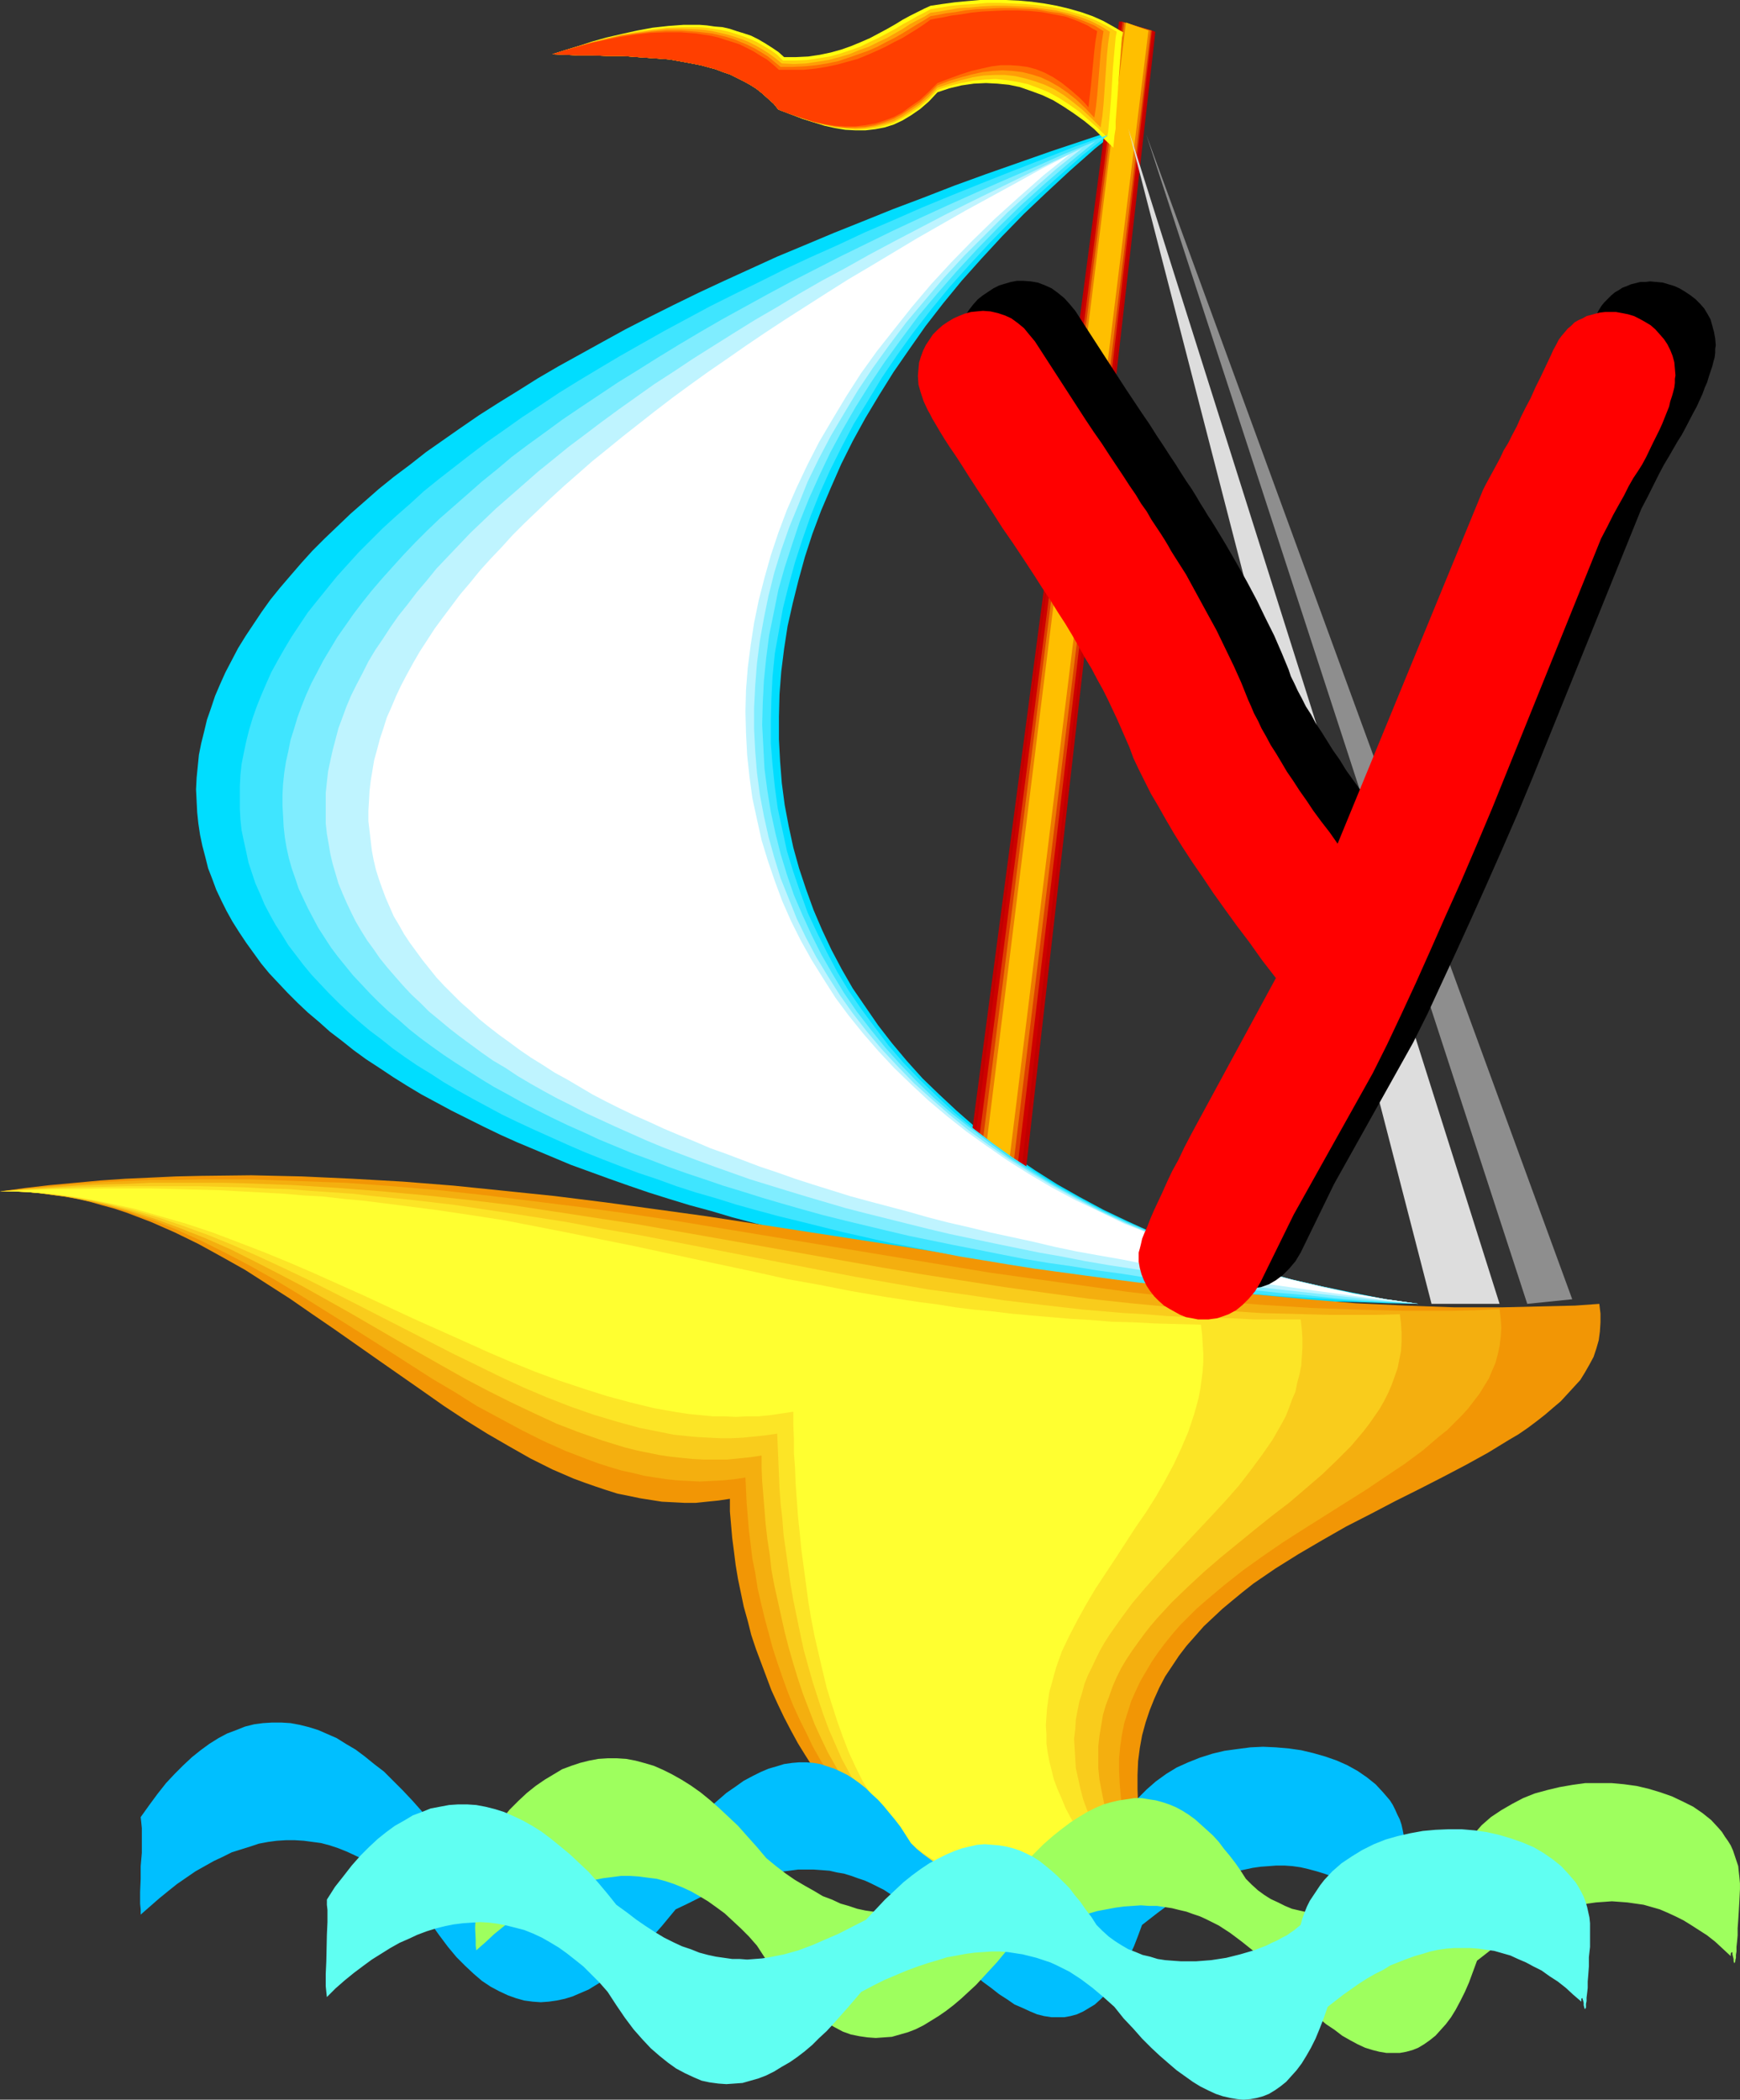 <?xml version="1.0" encoding="UTF-8" standalone="no"?>
<svg
   version="1.0"
   width="129.012mm"
   height="155.668mm"
   id="svg27"
   sodipodi:docname="Playful Y.wmf"
   xmlns:inkscape="http://www.inkscape.org/namespaces/inkscape"
   xmlns:sodipodi="http://sodipodi.sourceforge.net/DTD/sodipodi-0.dtd"
   xmlns="http://www.w3.org/2000/svg"
   xmlns:svg="http://www.w3.org/2000/svg">
  <rect width="100%" height="100%" fill="#333333" stroke="none"/>
  <sodipodi:namedview
     id="namedview27"
     pagecolor="#ffffff"
     bordercolor="#000000"
     borderopacity="0.25"
     inkscape:showpageshadow="2"
     inkscape:pageopacity="0.0"
     inkscape:pagecheckerboard="0"
     inkscape:deskcolor="#d1d1d1"
     inkscape:document-units="mm" />
  <defs
     id="defs1">
    <pattern
       id="WMFhbasepattern"
       patternUnits="userSpaceOnUse"
       width="6"
       height="6"
       x="0"
       y="0" />
  </defs>
  <path
     style="fill:#00ddff;fill-opacity:1;fill-rule:evenodd;stroke:none"
     d="m 314.083,35.873 -9.694,3.232 -9.694,3.232 -9.209,3.232 -9.209,3.232 -8.886,3.232 -8.725,3.393 -8.563,3.232 -8.401,3.393 -8.078,3.232 -8.078,3.393 -7.755,3.232 -7.432,3.393 -7.432,3.393 -7.27,3.393 -6.947,3.393 -6.786,3.393 -6.624,3.393 -6.463,3.555 -6.139,3.393 -6.139,3.393 -5.816,3.393 -5.655,3.555 -5.493,3.393 -5.332,3.393 -5.17,3.555 -4.847,3.393 -4.847,3.393 -4.524,3.555 -4.524,3.393 -4.201,3.393 -4.039,3.555 -3.878,3.393 -3.716,3.555 -3.554,3.393 -3.393,3.393 -3.07,3.393 -3.07,3.555 -2.908,3.393 -2.747,3.393 -2.423,3.393 -2.262,3.393 -2.262,3.393 -2.1,3.393 -1.777,3.393 -1.777,3.393 -1.454,3.232 -1.454,3.393 -1.131,3.393 -1.131,3.232 -0.808,3.393 -0.808,3.232 -0.646,3.232 -0.323,3.232 -0.323,3.232 -0.162,3.232 0.162,3.232 0.162,3.232 0.323,3.07 0.485,3.232 0.646,3.07 0.808,3.07 0.808,3.232 1.131,2.909 1.131,3.07 1.454,3.07 1.454,2.909 1.616,2.909 1.939,3.07 1.939,2.909 2.1,2.909 2.1,2.909 2.262,2.747 2.585,2.747 2.585,2.747 2.747,2.747 2.908,2.747 3.07,2.585 3.07,2.747 3.393,2.585 3.231,2.585 3.554,2.585 3.716,2.424 3.878,2.585 3.878,2.424 4.039,2.424 4.201,2.262 4.201,2.262 4.524,2.262 4.524,2.262 4.685,2.262 4.685,2.101 5.009,2.101 5.009,2.101 5.009,2.101 5.332,1.939 5.332,1.939 5.493,1.939 5.655,1.939 5.655,1.778 5.816,1.778 5.978,1.616 5.978,1.778 6.139,1.616 6.301,1.616 6.301,1.454 6.463,1.454 6.624,1.454 6.624,1.293 6.786,1.293 6.947,1.293 6.947,1.293 7.109,1.131 7.109,0.97 7.27,1.131 7.432,0.97 7.432,0.97 7.432,0.808 7.755,0.808 7.755,0.808 7.755,0.646 8.078,0.646 7.917,0.485 8.24,0.485 8.078,0.485 8.401,0.485 8.24,0.162 8.563,0.323 8.563,0.162 -9.209,-1.293 -8.886,-1.778 -8.725,-1.778 -8.563,-1.939 -8.24,-2.262 -8.078,-2.424 -7.755,-2.585 -7.594,-2.747 -7.27,-3.07 -7.109,-3.232 -6.786,-3.232 -6.624,-3.555 -6.301,-3.555 -6.139,-3.878 -5.978,-4.04 -5.655,-4.04 -5.332,-4.201 -5.17,-4.525 -4.847,-4.525 -4.685,-4.525 -4.362,-4.848 -4.201,-5.009 -3.878,-5.009 -3.554,-5.171 -3.554,-5.171 -3.07,-5.333 -2.908,-5.494 -2.585,-5.494 -2.423,-5.656 -2.1,-5.817 -1.939,-5.817 -1.616,-5.817 -1.293,-5.979 -1.131,-5.979 -0.808,-6.14 -0.485,-6.14 -0.323,-6.14 v -6.302 l 0.162,-6.302 0.485,-6.302 0.808,-6.464 0.969,-6.302 1.454,-6.464 1.616,-6.464 1.777,-6.464 2.1,-6.464 2.423,-6.464 2.747,-6.464 2.908,-6.625 3.231,-6.464 3.554,-6.464 3.878,-6.464 4.039,-6.464 4.362,-6.302 4.524,-6.464 5.009,-6.464 5.17,-6.302 5.493,-6.14 5.816,-6.302 6.139,-6.302 6.301,-5.979 6.624,-6.14 6.947,-6.14 z"
     id="path1" />
  <path
     style="fill:#bf0000;fill-opacity:1;fill-rule:evenodd;stroke:none"
     d="M 266.583,360.995 313.598,5.979 323.777,8.888 283.224,365.358 Z"
     id="path2" />
  <path
     style="fill:#ce0000;fill-opacity:1;fill-rule:evenodd;stroke:none"
     d="M 267.875,360.348 290.979,183.244 314.083,5.979 323.292,8.726 281.931,365.034 Z"
     id="path3" />
  <path
     style="fill:#dd3d00;fill-opacity:1;fill-rule:evenodd;stroke:none"
     d="m 269.168,359.702 22.781,-176.781 22.619,-176.781 4.201,1.293 4.039,1.131 -21.003,178.073 -21.165,178.073 -5.655,-2.424 z"
     id="path4" />
  <path
     style="fill:#ed7c00;fill-opacity:1;fill-rule:evenodd;stroke:none"
     d="m 270.46,358.894 44.592,-352.592 3.716,1.131 3.716,1.131 -21.488,177.912 -21.65,177.912 z"
     id="path5" />
  <path
     style="fill:#ffbf00;fill-opacity:1;fill-rule:evenodd;stroke:none"
     d="M 271.753,358.248 315.537,6.302 321.838,8.564 278.054,364.065 Z"
     id="path6" />
  <path
     style="fill:#f29605;fill-opacity:1;fill-rule:evenodd;stroke:none"
     d="m 448.182,365.358 0.323,2.747 v 2.424 l -0.162,2.585 -0.323,2.424 -0.646,2.262 -0.808,2.424 -1.131,2.101 -1.293,2.262 -1.293,2.101 -1.777,1.939 -1.777,1.939 -1.939,2.101 -2.1,1.778 -2.262,1.939 -2.262,1.778 -2.585,1.939 -2.585,1.778 -2.747,1.616 -2.908,1.778 -2.908,1.778 -6.139,3.393 -6.463,3.393 -6.624,3.393 -6.786,3.393 -6.786,3.555 -6.947,3.555 -6.786,3.878 -6.624,3.878 -6.463,4.04 -3.07,2.101 -3.07,2.101 -3.07,2.424 -2.747,2.262 -2.908,2.424 -2.585,2.424 -2.585,2.424 -2.423,2.747 -2.423,2.747 -2.1,2.747 -1.939,2.909 -1.939,2.909 -1.616,3.07 -1.454,3.232 -1.293,3.232 -1.131,3.393 -0.969,3.555 -0.646,3.555 -0.485,3.717 -0.162,3.878 v 4.04 l 0.162,4.201 0.485,4.201 0.808,4.525 0.969,4.525 1.293,4.686 -7.755,0.323 -7.432,0.162 -7.432,0.162 -7.109,0.162 h -7.27 l -7.432,0.162 -7.432,0.162 -7.755,0.323 -3.554,-1.454 -3.393,-1.616 -3.231,-1.939 -3.07,-2.101 -3.231,-2.262 -2.908,-2.424 -2.747,-2.585 -2.908,-2.747 -2.585,-2.909 -2.585,-3.07 -2.423,-3.232 -2.262,-3.232 -2.262,-3.555 -2.1,-3.393 -1.939,-3.555 -1.939,-3.717 -1.777,-3.717 -1.777,-3.878 -1.454,-3.878 -1.454,-3.878 -1.454,-3.878 -1.293,-3.878 -0.969,-3.878 -1.131,-4.04 -0.808,-3.878 -0.808,-3.878 -0.646,-3.878 -0.485,-3.878 -0.485,-3.717 -0.323,-3.717 -0.323,-3.717 v -3.555 l -3.231,0.485 -3.231,0.323 -3.07,0.323 h -3.231 l -3.07,-0.162 -3.231,-0.162 -3.07,-0.485 -3.07,-0.485 -3.07,-0.646 -3.231,-0.646 -3.07,-0.97 -2.908,-0.97 -3.231,-1.131 -3.07,-1.131 -5.978,-2.585 -6.139,-3.07 -5.978,-3.393 -6.139,-3.555 -5.978,-3.717 -6.139,-4.04 -5.978,-4.201 -12.279,-8.564 -12.441,-8.726 -6.139,-4.201 -6.301,-4.363 -6.301,-4.04 -6.301,-4.04 -6.624,-3.717 -6.463,-3.555 -6.624,-3.232 -6.624,-2.909 -3.393,-1.293 -3.393,-1.293 -3.393,-1.131 -3.554,-0.97 -3.393,-0.97 -3.554,-0.808 -3.554,-0.646 -3.554,-0.485 -3.554,-0.485 -3.554,-0.323 -3.716,-0.162 H 0 l 7.109,-0.97 6.947,-0.808 7.109,-0.646 6.947,-0.646 7.109,-0.485 7.109,-0.323 6.947,-0.323 7.109,-0.162 14.056,-0.162 14.218,0.323 14.056,0.646 14.218,0.808 14.218,1.131 14.218,1.454 14.056,1.454 14.218,1.778 14.218,1.939 14.056,1.939 28.274,4.363 28.274,4.363 14.056,2.262 28.112,4.201 13.895,1.939 14.056,1.778 13.895,1.616 13.895,1.454 13.733,1.293 13.895,1.131 13.733,0.646 13.733,0.485 h 13.571 l 6.786,-0.162 6.786,-0.162 6.786,-0.162 z"
     id="path7" />
  <path
     style="fill:#f4af0f;fill-opacity:1;fill-rule:evenodd;stroke:none"
     d="m 420.231,366.812 0.323,2.747 0.162,2.585 -0.162,2.424 -0.323,2.585 -0.485,2.262 -0.646,2.424 -0.969,2.262 -0.969,2.262 -1.293,2.101 -1.293,2.101 -1.616,2.101 -1.616,2.101 -1.777,1.939 -1.939,1.939 -2.1,2.101 -2.262,1.778 -2.262,1.939 -2.262,1.939 -5.009,3.717 -5.332,3.555 -5.493,3.717 -5.655,3.555 -11.794,7.433 -5.816,3.717 -5.655,3.878 -5.655,4.04 -5.332,4.201 -5.17,4.363 -2.585,2.262 -2.262,2.262 -2.262,2.262 -2.1,2.424 -2.1,2.585 -1.939,2.585 -1.777,2.585 -1.616,2.747 -1.616,2.747 -1.293,2.747 -1.293,2.909 -0.969,3.07 -0.969,3.07 -0.646,3.232 -0.485,3.232 -0.323,3.393 v 3.393 l 0.162,3.555 0.323,3.717 0.485,3.878 0.808,3.878 1.131,4.04 1.293,4.201 1.616,4.201 -3.878,0.162 -3.878,0.162 h -3.554 l -3.393,0.162 h -6.624 l -6.463,0.162 h -6.463 -6.786 -3.393 l -3.554,0.162 -3.716,0.162 -3.878,0.162 -3.554,-1.454 -3.231,-1.778 -3.231,-1.939 -3.231,-2.262 -2.908,-2.424 -2.908,-2.585 -2.747,-2.747 -2.585,-2.909 -2.585,-3.07 -2.423,-3.393 -2.262,-3.393 -2.262,-3.555 -2.1,-3.717 -1.777,-3.717 -1.939,-3.878 -1.777,-3.878 -1.616,-4.04 -1.454,-4.04 -1.454,-4.201 -1.293,-4.04 -1.131,-4.201 -1.131,-4.201 -0.969,-4.04 -0.969,-4.201 -0.646,-4.201 -0.808,-4.04 -0.485,-4.04 -0.485,-3.878 -0.323,-3.878 -0.323,-3.878 -0.162,-3.555 -0.162,-3.555 -3.07,0.485 -3.231,0.323 -3.231,0.162 -3.231,0.162 -3.231,-0.162 -3.07,-0.162 -3.07,-0.323 -3.231,-0.485 -3.07,-0.485 -3.231,-0.808 -3.07,-0.646 -3.231,-0.97 -3.07,-0.97 -3.07,-1.131 -6.301,-2.424 -6.139,-2.747 -6.139,-3.07 -6.301,-3.393 -6.301,-3.393 -6.139,-3.878 -6.301,-3.717 -12.602,-8.08 -12.764,-8.08 -12.925,-8.08 -6.463,-3.878 -6.624,-3.717 -6.463,-3.393 -6.786,-3.393 -6.786,-3.07 -6.786,-2.747 -3.554,-1.131 -3.393,-1.293 -6.947,-1.939 -3.554,-0.808 -3.554,-0.808 -3.554,-0.646 -3.716,-0.485 -3.554,-0.485 -3.716,-0.323 -3.716,-0.162 H 0 l 7.109,-0.808 7.27,-0.646 14.056,-1.131 6.947,-0.323 6.947,-0.323 h 6.947 l 6.786,-0.162 h 13.733 l 13.571,0.485 13.41,0.485 13.248,0.97 13.248,1.131 13.248,1.454 12.925,1.616 13.087,1.616 12.925,1.778 12.925,1.939 25.527,4.201 50.893,8.403 12.764,2.101 12.764,1.778 12.764,1.778 12.764,1.778 12.764,1.454 12.925,1.293 12.925,0.97 12.925,0.808 13.248,0.485 13.087,0.323 h 13.248 l 6.624,-0.162 z"
     id="path8" />
  <path
     style="fill:#f9cc1c;fill-opacity:1;fill-rule:evenodd;stroke:none"
     d="m 392.28,368.266 0.323,2.585 0.162,2.747 v 2.424 l -0.162,2.585 -0.485,2.424 -0.485,2.424 -0.808,2.262 -0.808,2.262 -0.969,2.262 -1.131,2.262 -1.293,2.262 -1.454,2.101 -1.454,2.101 -1.616,2.101 -1.777,2.101 -1.777,2.101 -3.878,3.878 -4.201,4.04 -4.524,3.878 -4.524,3.878 -4.847,3.717 -4.847,3.878 -9.694,7.918 -4.685,4.04 -4.524,4.201 -4.362,4.201 -4.039,4.363 -1.939,2.262 -1.777,2.262 -1.777,2.424 -1.616,2.262 -1.616,2.424 -1.454,2.424 -1.293,2.585 -1.131,2.585 -0.969,2.747 -0.969,2.585 -0.808,2.747 -0.485,2.909 -0.485,2.909 -0.323,2.909 v 3.07 3.07 l 0.323,3.232 0.646,3.393 0.646,3.232 0.808,3.555 1.131,3.555 1.454,3.555 1.616,3.717 1.777,3.878 -3.878,0.162 -3.554,0.162 h -3.393 l -3.231,0.162 h -5.978 l -5.655,-0.162 h -11.794 l -3.07,0.162 h -3.393 l -3.716,0.162 -3.716,0.162 -3.554,-1.454 -3.231,-1.778 -3.231,-2.101 -3.07,-2.262 -2.908,-2.585 -2.747,-2.747 -2.747,-2.909 -2.423,-3.232 -2.423,-3.232 -2.262,-3.555 -2.1,-3.717 -2.1,-3.717 -1.939,-4.04 -1.777,-3.878 -1.616,-4.201 -1.616,-4.201 -1.454,-4.363 -1.293,-4.201 -1.293,-4.525 -1.131,-4.363 -0.969,-4.363 -0.969,-4.363 -0.969,-4.363 -0.808,-4.363 -0.485,-4.363 -0.646,-4.201 -0.485,-4.201 -0.323,-4.04 -0.323,-4.04 -0.323,-3.878 -0.162,-3.717 v -3.555 l -3.231,0.485 -3.231,0.323 -3.231,0.323 h -3.231 -3.07 l -3.231,-0.162 -3.231,-0.323 -3.07,-0.323 -3.231,-0.485 -3.231,-0.646 -3.07,-0.646 -3.231,-0.808 -6.301,-1.939 -6.463,-2.262 -6.301,-2.424 -6.301,-2.909 -6.463,-3.07 -6.463,-3.232 -6.463,-3.393 -6.301,-3.555 -13.087,-7.433 -13.087,-7.595 -13.248,-7.433 -6.786,-3.555 -6.624,-3.393 -6.786,-3.393 -6.947,-3.07 -6.947,-2.747 -6.947,-2.585 -7.109,-2.262 -3.554,-0.97 -3.554,-0.97 -3.554,-0.808 -3.716,-0.646 -3.554,-0.646 -3.716,-0.485 -3.716,-0.485 -3.716,-0.323 -3.554,-0.162 H 0 l 7.27,-0.646 7.27,-0.485 7.109,-0.485 6.947,-0.323 6.947,-0.162 6.786,-0.323 h 6.947 6.624 6.624 l 6.624,0.162 12.925,0.485 12.764,0.808 12.441,0.97 12.279,1.131 12.117,1.293 11.956,1.454 11.794,1.778 11.633,1.778 11.633,1.778 22.942,4.04 22.781,4.04 22.781,4.04 11.471,1.939 11.471,1.778 11.471,1.778 11.633,1.616 11.794,1.616 11.956,1.293 11.956,1.131 12.279,0.808 12.441,0.808 12.602,0.323 6.463,0.162 h 6.463 6.463 z"
     id="path9" />
  <path
     style="fill:#fce526;fill-opacity:1;fill-rule:evenodd;stroke:none"
     d="m 364.491,369.72 0.323,2.747 0.162,2.585 v 2.585 l -0.162,2.585 -0.162,2.424 -0.485,2.424 -0.646,2.424 -0.485,2.424 -0.969,2.262 -0.808,2.262 -0.969,2.424 -1.131,2.101 -1.293,2.262 -1.293,2.262 -2.908,4.201 -3.231,4.363 -3.231,4.201 -3.554,4.04 -3.878,4.201 -7.594,8.08 -7.594,8.241 -3.716,4.201 -3.554,4.201 -3.231,4.363 -3.07,4.363 -1.454,2.262 -1.293,2.262 -1.131,2.262 -1.131,2.424 -1.131,2.262 -0.969,2.424 -0.646,2.424 -0.808,2.585 -0.485,2.424 -0.485,2.585 -0.162,2.747 -0.323,2.585 0.162,2.747 0.162,2.747 0.162,2.747 0.646,2.909 0.646,2.909 0.808,3.07 1.131,3.07 1.293,3.07 1.454,3.232 1.616,3.232 1.777,3.232 2.1,3.393 -3.716,0.162 -3.554,0.162 h -3.07 -2.908 -2.747 -2.585 l -5.009,-0.162 h -5.009 l -2.585,-0.162 h -5.655 l -3.231,0.162 -3.393,0.162 h -3.716 l -1.777,-0.646 -1.777,-0.808 -3.231,-1.778 -3.07,-2.101 -3.07,-2.424 -2.908,-2.747 -2.585,-2.747 -2.585,-3.232 -2.423,-3.232 -2.262,-3.555 -2.1,-3.878 -2.1,-3.878 -1.777,-4.04 -1.777,-4.04 -1.616,-4.363 -1.454,-4.363 -1.454,-4.525 -1.293,-4.525 -1.293,-4.686 -0.969,-4.525 -0.969,-4.686 -0.969,-4.686 -0.808,-4.686 -0.646,-4.525 -0.646,-4.686 -0.646,-4.525 -0.323,-4.363 -0.485,-4.201 -0.323,-4.363 -0.162,-4.04 -0.162,-3.878 -0.162,-3.878 -0.162,-3.555 -3.231,0.485 -3.07,0.323 -3.231,0.323 -3.231,0.162 h -3.231 l -3.231,-0.162 -3.231,-0.162 -3.231,-0.323 -3.231,-0.323 -3.231,-0.646 -6.463,-1.293 -6.463,-1.778 -6.463,-1.939 -6.463,-2.262 -6.624,-2.585 -6.463,-2.747 -6.624,-3.07 -6.624,-3.232 -6.624,-3.232 -13.248,-6.787 -13.571,-6.948 -13.733,-6.948 -6.786,-3.232 -6.947,-3.232 -6.947,-3.07 -7.109,-2.909 -7.109,-2.585 -7.109,-2.424 -7.27,-2.101 -7.27,-1.778 -3.554,-0.808 -7.432,-1.293 -3.716,-0.485 -3.716,-0.323 -3.716,-0.323 -3.716,-0.162 H 0 l 7.432,-0.485 7.27,-0.323 7.109,-0.323 7.109,-0.162 6.786,-0.162 h 13.41 6.624 l 6.301,0.162 6.301,0.162 6.301,0.323 6.139,0.162 5.978,0.485 11.956,0.808 5.655,0.646 11.31,1.131 11.148,1.293 10.825,1.616 10.663,1.616 10.34,1.616 10.34,1.939 10.34,1.778 10.017,1.939 20.034,3.878 20.034,3.878 10.179,1.939 10.179,1.778 10.34,1.778 10.502,1.454 10.825,1.616 10.825,1.293 11.31,1.293 5.655,0.485 5.816,0.485 5.816,0.323 5.978,0.485 5.978,0.323 6.139,0.162 6.139,0.162 6.301,0.323 h 6.463 z"
     id="path10" />
  <path
     style="fill:#ffff30;fill-opacity:1;fill-rule:evenodd;stroke:none"
     d="m 336.54,371.175 0.323,2.747 0.162,2.585 0.162,2.585 v 2.585 l -0.162,2.585 -0.323,2.424 -0.323,2.424 -0.485,2.585 -0.646,2.424 -0.646,2.262 -1.616,4.848 -1.939,4.525 -2.1,4.525 -2.423,4.525 -2.585,4.525 -2.747,4.363 -2.908,4.201 -5.655,8.726 -5.655,8.564 -2.585,4.363 -2.423,4.363 -2.262,4.363 -2.1,4.363 -1.616,4.525 -0.646,2.262 -0.646,2.424 -0.646,2.262 -0.323,2.262 -0.323,2.424 -0.162,2.262 -0.162,2.424 0.162,2.424 v 2.585 l 0.323,2.424 0.485,2.585 0.646,2.585 0.646,2.585 0.969,2.585 1.131,2.585 1.131,2.747 1.454,2.747 1.616,2.747 1.616,2.747 2.1,2.909 2.1,2.909 2.423,2.909 h -1.939 l -1.939,0.162 h -1.616 l -1.616,0.162 h -3.07 -2.585 -2.423 l -2.262,-0.162 -4.201,-0.162 -4.201,-0.162 h -2.262 l -2.423,-0.162 h -5.655 l -1.616,0.162 h -1.616 l -1.939,0.162 h -1.939 l -1.616,-0.646 -1.777,-0.808 -1.616,-0.97 -1.616,-0.97 -1.616,-1.131 -1.454,-1.131 -2.908,-2.424 -2.747,-2.747 -2.585,-3.07 -2.423,-3.393 -2.262,-3.555 -2.262,-3.717 -1.939,-3.878 -1.939,-4.201 -1.616,-4.201 -1.616,-4.525 -1.454,-4.525 -1.454,-4.686 -1.131,-4.686 -1.131,-4.848 -1.131,-4.848 -0.969,-5.009 -0.808,-4.848 -0.646,-4.848 -0.646,-4.848 -0.646,-4.848 -0.485,-4.848 -0.485,-4.686 -0.323,-4.525 -0.323,-4.525 -0.162,-4.363 -0.323,-4.201 v -4.04 l -0.162,-3.717 v -3.717 l -3.231,0.485 -3.231,0.485 -3.231,0.323 h -3.231 l -3.231,0.162 -3.231,-0.162 h -3.231 l -3.231,-0.323 -3.393,-0.323 -3.231,-0.485 -6.463,-1.131 -6.624,-1.616 -6.624,-1.778 -6.624,-2.101 -6.786,-2.262 -6.624,-2.424 -6.786,-2.747 -6.786,-2.909 -6.786,-3.07 -13.733,-6.14 -13.895,-6.464 -14.056,-6.302 -7.109,-3.07 -7.109,-2.909 -7.109,-2.747 -7.27,-2.747 -7.27,-2.424 -7.27,-2.101 -7.27,-2.101 -7.432,-1.616 -7.594,-1.454 -7.432,-0.97 -3.716,-0.323 -3.878,-0.323 -3.716,-0.162 H 0 l 7.594,-0.323 7.27,-0.323 h 7.27 l 6.947,-0.162 h 6.786 6.624 l 6.624,0.162 6.301,0.162 6.301,0.162 5.978,0.323 5.978,0.323 5.816,0.323 5.655,0.485 5.655,0.323 5.493,0.646 5.332,0.485 5.17,0.646 5.17,0.646 5.009,0.646 5.009,0.646 9.855,1.454 9.371,1.454 9.209,1.778 9.048,1.778 8.725,1.778 8.886,1.778 17.287,3.717 17.449,3.717 8.725,1.939 9.048,1.616 9.048,1.778 9.532,1.616 9.532,1.454 5.009,0.646 5.009,0.808 5.17,0.646 5.17,0.485 5.332,0.646 5.332,0.485 5.655,0.485 5.655,0.485 5.655,0.323 5.978,0.485 5.978,0.162 6.139,0.323 6.301,0.162 z"
     id="path11" />
  <path
     style="fill:#8e8e8e;fill-opacity:1;fill-rule:evenodd;stroke:none"
     d="m 321.192,37.651 119.397,326.414 -12.602,1.293 z"
     id="path12" />
  <path
     style="fill:#dddddd;fill-opacity:1;fill-rule:evenodd;stroke:none"
     d="M 316.183,36.035 420.231,365.358 h -19.065 z"
     id="path13" />
  <path
     style="fill:#ffff0f;fill-opacity:1;fill-rule:evenodd;stroke:none"
     d="M 314.729,9.049 311.983,7.433 309.074,5.817 306.166,4.525 302.935,3.393 299.542,2.424 296.149,1.616 292.595,0.97 289.04,0.485 285.486,0.162 281.931,0 h -3.716 -3.554 l -3.716,0.323 -3.393,0.323 -3.554,0.485 -3.231,0.485 -1.777,0.808 -1.939,0.97 -1.939,0.97 -2.1,1.131 -2.1,1.293 -2.262,1.293 -2.423,1.293 -2.423,1.293 -2.585,1.131 -2.747,1.131 -2.747,0.97 -2.908,0.808 -3.07,0.646 -3.231,0.485 -3.393,0.162 h -3.393 l -1.616,-1.454 -1.939,-1.293 -1.777,-1.131 -1.939,-1.131 -1.939,-0.97 -1.939,-0.646 -2.1,-0.646 -1.939,-0.646 -2.1,-0.485 -2.1,-0.162 -2.262,-0.323 -2.1,-0.162 h -4.362 l -4.362,0.323 -4.362,0.485 -4.362,0.808 -4.362,0.97 -4.201,0.97 -4.039,1.131 -3.878,1.293 -3.716,1.131 -3.554,1.131 3.554,0.162 3.716,0.162 h 3.878 l 4.201,0.162 h 4.362 l 4.201,0.323 4.524,0.323 4.362,0.323 4.524,0.808 4.201,0.808 4.201,1.131 2.1,0.808 1.939,0.646 1.939,0.97 1.939,0.97 1.777,0.97 1.777,1.131 1.616,1.293 1.616,1.454 1.616,1.454 1.293,1.616 3.393,1.293 3.393,1.293 3.07,0.97 3.07,0.97 2.908,0.646 2.908,0.485 2.908,0.162 h 2.747 l 2.747,-0.323 2.585,-0.485 2.585,-0.808 2.423,-1.131 2.423,-1.454 2.585,-1.778 2.423,-2.101 2.423,-2.585 3.393,-1.131 3.393,-0.808 3.393,-0.485 3.393,-0.162 3.231,0.162 3.231,0.323 3.07,0.646 3.231,1.131 3.07,1.131 3.07,1.454 2.908,1.778 2.908,1.939 2.908,2.101 2.747,2.262 2.585,2.585 2.747,2.585 0.162,-1.616 0.162,-1.778 0.323,-1.939 v -1.939 l 0.323,-4.363 0.323,-4.525 0.323,-4.363 0.323,-4.363 0.162,-2.101 0.162,-1.939 0.162,-1.778 z"
     id="path14" />
  <path
     style="fill:#ffce0a;fill-opacity:1;fill-rule:evenodd;stroke:none"
     d="m 312.952,8.888 -2.747,-1.616 -2.908,-1.454 -3.07,-1.293 -3.231,-0.97 -3.231,-0.97 -3.393,-0.646 -3.554,-0.485 -3.554,-0.323 -3.554,-0.162 -3.554,-0.162 h -3.554 l -3.393,0.323 -3.231,0.162 -3.393,0.323 -2.908,0.485 -2.908,0.485 -1.777,0.97 -1.939,0.97 -1.939,1.131 -2.1,1.131 -2.1,1.293 -2.423,1.293 -2.423,1.293 -2.423,1.131 -2.585,1.293 -2.747,0.97 -2.908,0.97 -2.908,0.808 -3.07,0.485 -3.231,0.485 -3.393,0.162 h -3.393 l -1.616,-1.616 -1.777,-1.293 -1.939,-1.131 -1.939,-1.131 -1.777,-0.808 -2.1,-0.808 -1.939,-0.646 -2.1,-0.646 -2.1,-0.485 -2.1,-0.323 -2.1,-0.323 -2.1,-0.162 h -4.362 l -4.362,0.162 -4.362,0.485 -4.362,0.646 -4.201,0.808 -4.201,0.97 -4.039,1.131 -3.878,1.131 -3.716,1.131 -3.554,1.131 3.554,0.162 3.716,0.162 h 3.878 l 4.201,0.162 h 4.362 l 4.201,0.323 4.524,0.323 4.362,0.323 4.524,0.808 4.201,0.808 4.201,1.131 2.1,0.808 1.939,0.646 1.939,0.97 1.939,0.97 1.777,0.97 1.777,1.131 1.616,1.293 1.616,1.454 1.616,1.454 1.293,1.616 3.393,1.293 3.393,1.293 3.07,0.97 3.07,0.808 2.908,0.646 2.908,0.323 2.908,0.323 2.747,-0.162 2.747,-0.323 2.585,-0.646 2.585,-0.808 2.423,-1.293 2.423,-1.454 2.585,-1.778 2.423,-2.101 2.423,-2.585 3.393,-1.131 3.231,-0.808 3.393,-0.646 3.231,-0.323 3.07,-0.162 3.07,0.323 3.07,0.485 2.908,0.646 3.07,1.131 2.747,1.131 2.908,1.616 2.747,1.778 2.747,1.939 2.585,2.262 2.747,2.424 2.585,2.585 0.323,-1.454 0.162,-1.778 0.323,-3.555 0.323,-3.878 0.485,-8.08 0.323,-3.878 0.323,-3.555 0.162,-1.778 z"
     id="path15" />
  <path
     style="fill:#ff9e07;fill-opacity:1;fill-rule:evenodd;stroke:none"
     d="m 311.013,8.888 -2.585,-1.616 -2.908,-1.454 -3.07,-1.131 -3.231,-0.97 -3.393,-0.808 -3.393,-0.485 -3.554,-0.485 -3.393,-0.162 -3.554,-0.162 h -3.393 l -3.393,0.162 -3.231,0.323 -3.07,0.162 -2.908,0.485 -2.747,0.485 -2.423,0.323 -1.777,1.131 -1.939,0.97 -2.1,1.131 -1.939,1.293 -2.262,1.293 -2.262,1.293 -2.423,1.131 -2.585,1.293 -2.747,0.97 -2.747,1.131 -2.747,0.808 -3.07,0.808 -3.07,0.485 -3.231,0.485 -3.393,0.162 -3.393,-0.162 -1.777,-1.454 -1.777,-1.293 -1.777,-1.131 -1.939,-1.131 -1.939,-0.97 -1.939,-0.808 -1.939,-0.646 -2.1,-0.646 -2.1,-0.485 -2.1,-0.485 -2.1,-0.323 -2.1,-0.162 -4.362,-0.162 h -4.201 l -4.362,0.485 -4.201,0.646 -4.201,0.646 -4.201,0.97 -4.039,0.97 -3.878,1.131 -3.716,1.131 -3.554,1.131 3.554,0.162 3.716,0.162 h 3.878 l 4.201,0.162 h 4.362 l 4.201,0.323 4.524,0.323 4.362,0.323 4.524,0.808 4.201,0.808 4.201,1.131 2.1,0.808 1.939,0.646 1.939,0.97 1.939,0.97 1.777,0.97 1.777,1.131 1.616,1.293 1.616,1.454 1.616,1.454 1.293,1.616 3.393,1.293 3.393,1.131 3.07,1.131 3.07,0.646 2.908,0.646 2.908,0.323 2.908,0.162 2.747,-0.162 2.747,-0.485 2.585,-0.646 2.585,-0.808 2.423,-1.293 2.423,-1.616 2.585,-1.778 2.423,-2.101 2.423,-2.585 3.393,-1.131 3.231,-0.97 3.231,-0.808 3.07,-0.485 3.07,-0.162 h 2.908 l 2.908,0.323 2.747,0.646 2.747,0.808 2.747,0.97 2.747,1.293 2.585,1.616 2.585,1.939 2.585,2.101 2.585,2.424 2.585,2.585 0.485,-3.232 0.323,-3.232 0.485,-6.948 0.485,-6.948 0.323,-3.232 z"
     id="path16" />
  <path
     style="fill:#ff6d02;fill-opacity:1;fill-rule:evenodd;stroke:none"
     d="m 309.236,8.726 -2.585,-1.616 -3.07,-1.293 -3.07,-1.131 -3.231,-0.97 -3.393,-0.485 -3.393,-0.646 -3.554,-0.162 -3.393,-0.162 h -3.393 l -3.393,0.162 -3.231,0.162 -3.07,0.323 -2.747,0.485 -2.585,0.323 -2.423,0.485 -1.939,0.323 -1.777,1.131 -1.939,1.131 -2.1,1.293 -2.1,1.293 -2.262,1.293 -2.262,1.131 -2.423,1.293 -2.585,1.131 -2.747,0.97 -2.747,0.97 -2.908,0.97 -3.07,0.646 -3.07,0.485 -3.231,0.323 -3.393,0.162 h -3.393 l -1.777,-1.454 -1.777,-1.454 -1.777,-1.131 -1.939,-1.131 -1.939,-0.97 -1.939,-0.808 -1.939,-0.808 -2.1,-0.646 -1.939,-0.485 -2.1,-0.485 -4.201,-0.485 -4.362,-0.323 h -4.201 l -4.201,0.323 -4.362,0.485 -4.201,0.646 -4.039,0.97 -4.039,0.97 -3.878,0.97 -3.716,1.131 -3.554,1.131 3.554,0.162 3.716,0.162 h 3.878 l 4.201,0.162 h 4.362 l 4.201,0.323 4.524,0.323 4.362,0.323 4.524,0.808 4.201,0.808 4.201,1.131 2.1,0.808 1.939,0.646 1.939,0.97 1.939,0.97 1.777,0.97 1.777,1.131 1.616,1.293 1.616,1.454 1.616,1.454 1.293,1.616 3.393,1.293 3.393,1.131 3.07,0.97 3.07,0.808 2.908,0.485 2.908,0.323 h 2.908 l 2.747,-0.162 2.747,-0.485 2.585,-0.808 2.585,-0.97 2.423,-1.293 2.423,-1.616 2.585,-1.778 2.423,-2.262 2.423,-2.424 3.393,-1.293 3.231,-0.97 3.07,-0.808 2.908,-0.646 2.908,-0.323 2.747,-0.162 2.747,0.162 2.747,0.323 2.585,0.646 2.585,0.808 2.423,1.131 2.585,1.454 2.585,1.778 2.423,1.939 2.585,2.424 2.423,2.585 0.485,-3.07 0.323,-3.07 0.485,-5.979 0.485,-5.979 0.323,-3.07 z"
     id="path17" />
  <path
     style="fill:#ff3f00;fill-opacity:1;fill-rule:evenodd;stroke:none"
     d="M 307.459,8.726 306.005,7.918 304.712,7.11 303.258,6.464 301.804,5.817 298.734,4.686 295.341,4.04 291.948,3.393 288.556,3.07 285.163,2.909 h -3.393 l -3.393,0.162 -3.231,0.162 -3.07,0.323 -2.908,0.485 -2.585,0.323 -2.262,0.485 -1.939,0.323 -0.808,0.162 -0.808,0.162 -1.777,1.293 -1.939,1.293 -2.1,1.293 -2.1,1.293 -2.262,1.131 -2.423,1.293 -2.423,1.131 -2.585,1.131 -2.747,1.131 -2.908,0.808 -2.908,0.808 -3.07,0.646 -3.07,0.485 -3.231,0.323 h -3.393 -3.554 l -1.616,-1.454 -1.777,-1.454 -1.939,-1.131 -1.777,-1.131 -1.939,-0.97 -1.939,-0.97 -1.939,-0.646 -2.1,-0.646 -1.939,-0.646 -2.1,-0.485 -4.201,-0.646 -4.201,-0.323 h -4.201 l -4.362,0.162 -4.201,0.485 -4.201,0.646 -4.039,0.808 -3.878,0.808 -3.878,1.131 -3.716,0.97 -3.554,1.131 3.554,0.162 3.716,0.162 h 3.878 l 4.201,0.162 h 4.362 l 4.201,0.323 4.524,0.323 4.362,0.323 4.524,0.808 4.201,0.808 4.201,1.131 2.1,0.808 1.939,0.646 1.939,0.97 1.939,0.97 1.777,0.97 1.777,1.131 1.616,1.293 1.616,1.454 1.616,1.454 1.293,1.616 3.393,1.293 3.393,1.131 3.07,0.97 3.07,0.646 2.908,0.485 2.908,0.162 h 2.908 l 2.747,-0.323 2.747,-0.485 2.585,-0.808 2.585,-0.97 2.423,-1.293 2.423,-1.778 2.585,-1.778 2.423,-2.262 2.423,-2.424 3.393,-1.293 3.07,-1.131 3.07,-0.97 2.747,-0.646 2.908,-0.646 2.585,-0.323 h 2.585 l 2.423,0.162 2.423,0.323 2.423,0.646 2.423,0.97 2.423,1.293 2.423,1.616 2.423,1.939 2.423,2.101 1.293,1.293 1.293,1.454 0.323,-2.909 0.323,-2.747 0.969,-10.019 0.323,-2.747 z"
     id="path18" />
  <path
     style="fill:#00bfff;fill-opacity:1;fill-rule:evenodd;stroke:none"
     d="m 39.422,509.174 2.423,-3.393 2.262,-3.07 2.423,-3.07 2.423,-2.585 2.423,-2.424 2.423,-2.262 2.423,-1.939 2.423,-1.778 2.585,-1.616 2.423,-1.293 2.585,-0.97 2.423,-0.97 2.585,-0.646 2.423,-0.323 2.585,-0.162 h 2.585 l 2.585,0.162 2.585,0.485 2.585,0.646 2.585,0.808 2.585,1.131 2.585,1.131 2.585,1.616 2.747,1.616 2.585,1.939 2.585,2.101 2.747,2.101 2.585,2.585 2.585,2.585 2.747,2.909 2.585,2.909 2.585,3.232 2.747,2.262 2.747,1.939 2.747,1.939 2.585,1.616 2.585,1.454 2.585,1.293 2.423,1.131 2.423,0.97 2.423,0.808 2.262,0.646 2.262,0.485 2.423,0.485 2.1,0.162 2.262,0.162 h 2.1 2.1 l 2.1,-0.323 2.1,-0.162 4.039,-0.97 3.878,-1.131 3.878,-1.293 3.878,-1.616 3.716,-1.778 7.594,-3.717 2.585,-3.07 2.747,-2.747 2.585,-2.424 2.585,-2.262 2.423,-2.101 2.585,-1.778 2.262,-1.616 2.423,-1.293 2.262,-1.131 2.262,-0.97 2.262,-0.646 2.1,-0.646 2.262,-0.323 1.939,-0.162 h 2.1 l 1.939,0.162 1.939,0.323 1.939,0.646 1.939,0.646 1.777,0.808 1.939,0.97 1.777,1.131 1.777,1.293 1.616,1.293 1.616,1.616 1.777,1.616 1.616,1.778 1.454,1.778 1.616,1.939 1.616,2.101 1.454,2.262 1.454,2.262 1.616,1.616 1.777,1.454 1.777,1.293 1.777,1.293 2.1,0.97 1.939,0.97 1.939,0.646 2.1,0.646 2.1,0.485 2.1,0.323 2.262,0.323 h 2.1 l 2.1,0.162 2.1,-0.162 4.362,-0.162 4.039,-0.808 4.039,-0.97 3.716,-1.131 1.777,-0.646 1.777,-0.646 1.454,-0.646 1.616,-0.646 1.293,-0.808 1.293,-0.646 1.131,-0.808 1.131,-0.646 0.969,-0.808 0.646,-0.646 0.646,-1.778 0.485,-1.778 0.808,-1.616 0.808,-1.616 0.808,-1.616 0.969,-1.454 1.131,-1.454 0.969,-1.293 2.423,-2.424 2.585,-2.262 2.908,-2.101 2.908,-1.778 3.231,-1.454 3.231,-1.293 3.554,-1.131 3.393,-0.808 3.554,-0.485 3.716,-0.485 3.554,-0.162 3.554,0.162 3.716,0.323 3.393,0.485 3.393,0.808 3.393,0.97 3.231,1.131 2.908,1.293 2.908,1.616 2.585,1.778 2.423,1.939 2.1,2.262 0.969,1.131 0.969,1.131 0.808,1.293 0.646,1.293 0.646,1.454 0.646,1.293 0.485,1.454 0.323,1.454 0.323,1.616 0.162,1.616 v 1.616 1.778 l -0.162,3.232 -0.162,2.909 -0.162,2.585 v 2.262 l -0.162,1.939 -0.162,1.778 v 1.454 l -0.162,1.131 -0.162,1.131 v 0.646 0.646 l -0.162,0.485 v 0.323 l -0.162,0.162 v 0 0 l -0.162,-0.485 -0.162,-0.646 -0.162,-0.646 v -0.646 l -0.162,-0.485 -0.162,-0.162 v 0 l -0.162,0.162 v 0.323 l -0.162,0.485 -2.1,-1.939 -2.262,-1.939 -2.1,-1.778 -2.262,-1.616 -2.262,-1.454 -2.262,-1.131 -2.262,-1.293 -2.1,-0.97 -2.262,-0.808 -2.1,-0.646 -2.423,-0.646 -2.1,-0.485 -2.262,-0.323 -2.262,-0.162 h -2.262 l -2.1,0.162 -2.262,0.162 -2.262,0.323 -2.262,0.485 -2.262,0.485 -2.1,0.646 -2.423,0.808 -4.362,1.939 -2.1,1.131 -2.262,1.293 -2.262,1.293 -2.262,1.293 -4.362,3.232 -4.362,3.393 -1.131,3.07 -1.131,2.909 -1.293,2.747 -1.293,2.585 -1.131,2.424 -1.454,2.101 -1.293,1.778 -1.454,1.778 -1.454,1.454 -1.616,1.454 -1.616,0.97 -1.616,0.97 -1.777,0.808 -1.777,0.485 -1.777,0.323 h -1.777 -1.777 l -2.1,-0.323 -1.939,-0.485 -1.939,-0.808 -2.1,-0.97 -2.262,-0.97 -2.1,-1.454 -2.262,-1.454 -2.262,-1.778 -2.423,-1.778 -2.262,-2.101 -2.423,-2.424 -2.423,-2.585 -2.585,-2.747 -2.585,-2.909 -2.585,-3.07 -3.07,-2.747 -3.231,-2.585 -3.231,-2.424 -3.231,-2.101 -3.554,-1.778 -1.777,-0.808 -1.939,-0.646 -1.777,-0.646 -2.1,-0.646 -1.939,-0.323 -2.1,-0.485 -2.1,-0.162 -2.262,-0.162 h -2.262 -2.262 l -2.423,0.323 -2.585,0.323 -2.423,0.323 -2.585,0.646 -2.747,0.646 -2.908,0.808 -2.747,1.131 -3.07,0.97 -3.07,1.293 -3.07,1.454 -3.231,1.616 -3.393,1.616 -3.878,4.686 -3.878,4.363 -2.1,2.101 -1.939,1.939 -2.1,1.778 -2.1,1.778 -2.1,1.778 -2.1,1.454 -2.1,1.293 -2.1,1.293 -2.262,0.97 -2.262,0.97 -2.1,0.646 -2.262,0.485 -2.262,0.323 -2.262,0.162 -2.262,-0.162 -2.423,-0.323 -2.262,-0.646 -2.262,-0.808 -2.423,-1.131 -2.423,-1.293 -2.423,-1.616 -2.262,-1.939 -2.423,-2.262 -2.423,-2.424 -2.423,-2.909 -2.423,-3.232 -2.423,-3.393 -2.423,-3.878 -2.262,-2.585 -2.262,-2.262 -2.262,-2.101 -2.262,-1.939 -2.423,-1.778 -2.262,-1.778 -2.423,-1.454 -2.423,-1.131 -2.423,-1.131 -2.423,-0.97 -2.423,-0.808 -2.423,-0.646 -2.423,-0.323 -2.423,-0.323 -2.585,-0.162 H 80.136 l -2.585,0.162 -2.423,0.323 -2.585,0.485 -2.423,0.808 -2.585,0.808 -2.585,0.808 -2.585,1.293 -2.423,1.131 -2.585,1.454 -2.585,1.454 -2.585,1.778 -2.585,1.778 -2.423,1.939 -2.585,2.101 -2.585,2.262 -2.585,2.262 v -1.454 l -0.162,-1.616 v -3.232 l 0.162,-3.717 v -3.555 l 0.323,-3.717 v -3.555 -3.393 l -0.162,-1.616 z"
     id="path19" />
  <path
     style="fill:#9eff5e;fill-opacity:1;fill-rule:evenodd;stroke:none"
     d="m 133.453,519.354 2.262,-3.555 2.423,-3.07 2.423,-2.909 2.262,-2.747 2.423,-2.424 2.423,-2.262 2.423,-1.939 2.585,-1.778 2.423,-1.454 2.423,-1.454 2.585,-0.97 2.423,-0.808 2.585,-0.646 2.585,-0.485 2.585,-0.162 h 2.585 l 2.585,0.162 2.585,0.485 2.423,0.646 2.747,0.808 2.585,1.131 2.585,1.293 2.585,1.454 2.585,1.616 2.747,1.939 2.585,2.101 2.585,2.262 2.585,2.424 2.747,2.585 2.585,2.909 2.747,3.07 2.585,3.07 2.747,2.262 2.747,2.101 2.585,1.778 2.747,1.616 2.585,1.454 2.423,1.454 2.585,0.97 2.423,1.131 2.262,0.646 2.423,0.808 2.262,0.485 2.262,0.323 2.262,0.323 2.1,0.162 h 2.262 l 2.1,-0.162 2.1,-0.162 1.939,-0.323 4.039,-0.808 3.878,-1.293 3.878,-1.293 3.878,-1.616 3.716,-1.778 7.594,-3.717 2.747,-2.909 2.585,-2.747 2.585,-2.585 2.585,-2.262 2.423,-1.939 2.585,-1.939 2.262,-1.454 2.423,-1.454 2.262,-1.131 2.262,-0.97 2.262,-0.646 2.1,-0.485 2.262,-0.323 2.1,-0.323 h 1.939 l 1.939,0.323 2.1,0.323 1.777,0.485 1.939,0.646 1.939,0.808 1.777,0.97 1.777,1.131 1.777,1.293 1.616,1.454 1.616,1.454 1.777,1.616 1.616,1.778 1.454,1.939 1.616,1.939 1.616,2.101 1.454,2.101 1.454,2.262 1.616,1.616 1.777,1.616 1.777,1.293 1.777,1.131 2.1,0.97 1.939,0.97 1.939,0.808 2.1,0.485 2.1,0.485 2.1,0.485 2.262,0.162 2.1,0.162 h 2.262 2.1 l 4.201,-0.323 4.201,-0.646 4.039,-0.97 3.716,-1.131 3.393,-1.293 1.616,-0.646 1.454,-0.808 1.454,-0.646 1.293,-0.808 1.131,-0.808 1.131,-0.646 0.808,-0.808 0.808,-0.646 0.485,-1.778 0.646,-1.778 0.808,-1.616 0.646,-1.616 0.969,-1.454 0.969,-1.616 0.969,-1.293 1.131,-1.293 2.262,-2.585 2.585,-2.262 2.908,-1.939 3.07,-1.778 3.07,-1.616 3.231,-1.293 3.554,-0.97 3.393,-0.808 3.716,-0.646 3.554,-0.485 h 3.716 3.554 l 3.554,0.323 3.554,0.485 3.393,0.808 3.231,0.97 3.231,1.131 3.07,1.454 2.908,1.454 2.585,1.778 2.423,1.939 2.1,2.262 0.969,1.131 0.808,1.293 0.808,1.131 0.808,1.293 0.646,1.454 0.485,1.454 0.485,1.454 0.485,1.454 0.162,1.616 0.162,1.454 0.162,1.778 v 1.616 l -0.162,3.232 -0.162,2.909 -0.162,2.585 -0.162,2.262 v 1.939 l -0.162,1.778 -0.162,1.454 v 1.293 l -0.162,0.97 v 0.808 l -0.162,0.646 v 0.323 l -0.162,0.323 v 0.162 h -0.162 v 0 l -0.162,-0.485 v -0.646 l -0.162,-0.646 -0.162,-0.646 v -0.485 l -0.162,-0.162 v 0 l -0.162,0.162 -0.162,0.323 v 0.646 l -2.262,-2.101 -2.1,-1.939 -2.262,-1.778 -2.262,-1.454 -2.262,-1.454 -2.1,-1.293 -2.262,-1.131 -2.1,-0.97 -2.262,-0.97 -2.262,-0.646 -2.262,-0.646 -2.262,-0.323 -2.262,-0.323 -2.1,-0.162 -2.262,-0.162 -2.262,0.162 -2.262,0.162 -2.262,0.323 -2.1,0.485 -2.262,0.646 -2.262,0.646 -2.262,0.808 -2.262,0.808 -2.262,1.131 -2.1,0.97 -2.262,1.293 -2.1,1.293 -2.262,1.454 -4.524,3.07 -4.362,3.393 -1.131,3.07 -1.131,3.07 -1.131,2.585 -1.293,2.585 -1.293,2.424 -1.293,2.101 -1.454,1.939 -1.454,1.616 -1.454,1.616 -1.616,1.293 -1.616,1.131 -1.616,0.97 -1.616,0.646 -1.777,0.485 -1.777,0.323 h -1.939 -1.777 l -1.939,-0.323 -1.939,-0.485 -2.1,-0.646 -2.1,-0.97 -2.1,-1.131 -2.262,-1.293 -2.1,-1.616 -2.423,-1.616 -2.262,-1.939 -2.423,-2.101 -2.423,-2.424 -2.423,-2.585 -2.585,-2.585 -2.585,-3.07 -2.585,-3.07 -3.07,-2.747 -3.231,-2.585 -3.231,-2.424 -3.231,-2.101 -3.554,-1.778 -1.777,-0.808 -1.939,-0.646 -1.777,-0.646 -2.1,-0.485 -1.939,-0.485 -2.1,-0.323 -2.1,-0.323 h -2.262 l -2.262,-0.162 -2.262,0.162 -2.423,0.162 -2.423,0.323 -2.585,0.485 -2.585,0.485 -2.747,0.808 -2.908,0.808 -2.747,0.97 -3.07,1.131 -3.07,1.293 -3.07,1.293 -3.231,1.616 -3.393,1.778 -3.878,4.686 -3.878,4.201 -1.939,2.101 -2.1,1.939 -2.1,1.939 -2.1,1.778 -2.1,1.616 -2.1,1.454 -2.1,1.293 -2.1,1.293 -2.262,1.131 -2.1,0.808 -2.262,0.646 -2.262,0.646 -2.262,0.162 -2.262,0.162 -2.262,-0.162 -2.262,-0.323 -2.423,-0.485 -2.262,-0.808 -2.423,-1.293 -2.262,-1.293 -2.423,-1.616 -2.423,-1.939 -2.423,-2.101 -2.423,-2.585 -2.423,-2.747 -2.423,-3.232 -2.423,-3.555 -2.423,-3.717 -2.262,-2.585 -2.262,-2.262 -2.262,-2.101 -2.262,-2.101 -2.423,-1.778 -2.262,-1.616 -2.423,-1.454 -2.262,-1.293 -2.423,-1.131 -2.423,-0.97 -2.423,-0.808 -2.423,-0.646 -2.585,-0.323 -2.423,-0.323 -2.423,-0.162 h -2.585 l -2.423,0.323 -2.585,0.323 -2.423,0.485 -2.585,0.646 -2.585,0.808 -2.423,0.97 -2.585,1.131 -2.585,1.131 -2.585,1.454 -2.423,1.454 -2.585,1.778 -2.585,1.778 -2.585,1.939 -2.585,2.101 -2.423,2.262 -2.585,2.262 -0.162,-1.454 v -1.454 l -0.162,-3.393 0.162,-3.555 0.162,-3.717 0.162,-3.717 v -3.555 -3.232 -1.616 z"
     id="path20" />
  <path
     style="fill:#60fff2;fill-opacity:1;fill-rule:evenodd;stroke:none"
     d="m 91.608,532.281 2.262,-3.555 2.423,-3.07 2.262,-2.909 2.423,-2.747 2.423,-2.424 2.423,-2.262 2.423,-1.939 2.423,-1.778 2.585,-1.454 2.423,-1.454 2.585,-0.97 2.423,-0.97 2.585,-0.485 2.585,-0.485 2.423,-0.162 h 2.747 l 2.423,0.162 2.585,0.485 2.585,0.646 2.585,0.808 2.585,1.131 2.747,1.293 2.585,1.454 2.585,1.616 2.585,1.939 2.585,2.101 2.747,2.262 2.585,2.424 2.747,2.585 2.585,2.909 2.585,3.07 2.585,3.232 2.908,2.101 2.747,2.101 2.585,1.778 2.747,1.778 2.423,1.454 2.585,1.293 2.423,1.131 2.423,0.808 2.423,0.97 2.423,0.646 2.262,0.485 2.262,0.323 2.262,0.323 h 2.1 l 2.1,0.162 2.1,-0.162 2.1,-0.162 2.1,-0.323 4.039,-0.808 4.039,-1.131 3.878,-1.454 3.716,-1.616 3.716,-1.616 7.594,-3.878 2.747,-2.909 2.585,-2.747 2.585,-2.424 2.585,-2.424 2.423,-1.939 2.423,-1.778 2.423,-1.616 2.423,-1.293 2.262,-1.131 2.262,-0.97 2.262,-0.808 2.1,-0.485 2.1,-0.485 2.1,-0.162 2.1,0.162 1.939,0.162 1.939,0.323 1.939,0.485 1.939,0.646 1.777,0.808 1.939,0.97 1.777,1.131 1.616,1.293 1.777,1.454 1.616,1.454 1.616,1.616 1.777,1.778 1.454,1.939 1.616,1.939 1.454,2.101 1.616,2.101 1.454,2.262 1.616,1.616 1.777,1.616 1.777,1.293 1.777,1.131 1.939,1.131 2.1,0.808 1.939,0.808 2.1,0.485 2.1,0.646 2.1,0.323 2.1,0.162 2.262,0.162 h 2.1 2.262 l 4.201,-0.323 4.201,-0.646 3.878,-0.97 3.878,-1.131 3.393,-1.293 1.616,-0.808 1.454,-0.646 1.454,-0.808 1.293,-0.646 1.131,-0.808 0.969,-0.646 0.969,-0.808 0.808,-0.646 0.485,-1.778 0.646,-1.778 0.646,-1.616 0.808,-1.616 0.969,-1.454 0.969,-1.454 0.969,-1.454 1.131,-1.454 2.262,-2.424 2.585,-2.262 2.908,-1.939 2.908,-1.778 3.231,-1.616 3.231,-1.293 3.393,-0.97 3.554,-0.808 3.554,-0.646 3.554,-0.323 3.716,-0.162 h 3.554 l 3.716,0.323 3.393,0.485 3.554,0.808 3.231,0.97 3.231,1.131 3.07,1.293 2.747,1.616 2.585,1.778 2.423,1.939 2.1,2.262 0.969,1.131 0.969,1.131 0.808,1.293 0.808,1.454 0.646,1.293 0.485,1.293 0.485,1.616 0.323,1.454 0.323,1.454 0.162,1.616 v 1.616 1.778 3.232 l -0.323,2.909 v 2.585 l -0.162,2.262 -0.162,1.939 v 1.778 l -0.162,1.454 -0.162,1.293 v 0.97 l -0.162,0.808 v 0.485 0.485 l -0.162,0.323 -0.162,0.162 v 0 0 l -0.162,-0.485 -0.162,-0.646 v -0.646 l -0.162,-0.646 -0.162,-0.485 v -0.162 h -0.162 l -0.162,0.162 v 0.323 0.485 l -2.262,-1.939 -2.1,-1.939 -2.262,-1.778 -2.262,-1.454 -2.262,-1.616 -2.262,-1.131 -2.1,-1.131 -2.262,-0.97 -2.1,-0.97 -2.262,-0.646 -2.262,-0.646 -2.262,-0.323 -2.262,-0.323 -2.262,-0.162 h -2.262 -2.1 l -2.262,0.162 -2.262,0.323 -2.262,0.485 -2.1,0.646 -2.262,0.646 -2.262,0.808 -4.524,1.778 -2.1,1.293 -2.262,1.131 -2.262,1.293 -2.262,1.454 -4.362,3.07 -4.362,3.393 -1.131,3.232 -1.131,2.909 -1.131,2.747 -1.293,2.585 -1.293,2.262 -1.293,2.101 -1.454,1.939 -1.454,1.616 -1.454,1.616 -1.616,1.293 -1.616,1.131 -1.616,0.97 -1.616,0.646 -1.777,0.485 -1.777,0.323 -1.939,0.162 -1.777,-0.162 -1.939,-0.323 -2.1,-0.485 -1.939,-0.646 -2.1,-0.97 -2.262,-1.131 -2.1,-1.293 -2.262,-1.616 -2.262,-1.616 -2.262,-1.939 -2.423,-2.101 -2.423,-2.262 -2.585,-2.585 -2.423,-2.747 -2.747,-2.909 -2.585,-3.232 -3.07,-2.747 -3.07,-2.585 -3.231,-2.424 -3.231,-2.101 -3.554,-1.778 -1.777,-0.808 -1.939,-0.646 -1.939,-0.646 -1.939,-0.485 -1.939,-0.485 -2.1,-0.323 -2.1,-0.323 -2.262,-0.162 h -2.262 l -2.262,0.162 -2.423,0.162 -2.423,0.323 -2.585,0.485 -2.747,0.485 -2.585,0.808 -2.747,0.808 -2.908,0.97 -3.07,1.131 -3.07,1.293 -3.07,1.293 -3.231,1.616 -3.393,1.778 -3.878,4.525 -3.878,4.363 -1.939,2.101 -2.1,1.939 -1.939,1.939 -2.1,1.778 -2.1,1.616 -2.1,1.454 -2.262,1.293 -2.1,1.293 -2.262,1.131 -2.1,0.808 -2.262,0.646 -2.262,0.646 -2.262,0.162 -2.262,0.162 -2.262,-0.162 -2.423,-0.323 -2.262,-0.485 -2.262,-0.97 -2.423,-1.131 -2.423,-1.293 -2.262,-1.616 -2.423,-1.939 -2.423,-2.101 -2.423,-2.585 -2.423,-2.747 -2.423,-3.232 -2.423,-3.555 -2.423,-3.717 -2.262,-2.585 -2.262,-2.262 -2.262,-2.262 -2.423,-1.939 -2.262,-1.778 -2.262,-1.616 -2.423,-1.454 -2.262,-1.293 -2.423,-1.131 -2.423,-0.97 -2.423,-0.646 -2.585,-0.646 -2.423,-0.485 -2.423,-0.323 -2.585,-0.162 -2.423,0.162 -2.423,0.162 -2.585,0.323 -2.423,0.485 -2.585,0.646 -2.585,0.808 -2.585,0.97 -2.423,1.131 -2.585,1.131 -2.585,1.454 -2.585,1.616 -2.585,1.616 -2.423,1.778 -2.585,1.939 -2.585,2.101 -2.585,2.262 -2.423,2.424 -0.162,-1.454 -0.162,-1.616 v -3.393 l 0.162,-3.555 0.162,-7.433 0.162,-3.555 v -3.393 l -0.162,-1.454 z"
     id="path21" />
  <path
     style="fill:#3fe5ff;fill-opacity:1;fill-rule:evenodd;stroke:none"
     d="m 310.528,37.812 -9.209,3.232 -9.048,3.555 -8.725,3.393 -8.563,3.393 -8.401,3.393 -8.24,3.393 -8.078,3.555 -7.917,3.393 -7.594,3.555 -7.594,3.393 -7.27,3.393 -7.109,3.555 -6.947,3.393 -6.786,3.393 -6.624,3.555 -6.301,3.393 -6.301,3.555 -5.978,3.393 -5.978,3.555 -5.655,3.393 -5.493,3.393 -5.332,3.555 -5.17,3.393 -5.009,3.555 -4.847,3.393 -4.685,3.555 -4.362,3.393 -4.362,3.393 -4.201,3.393 -3.878,3.555 -3.878,3.393 -3.716,3.393 -3.393,3.393 -3.393,3.393 -3.07,3.393 -3.07,3.393 -2.747,3.393 -2.747,3.393 -2.585,3.232 -2.262,3.393 -2.262,3.393 -1.939,3.232 -1.939,3.393 -1.777,3.232 -1.454,3.232 -1.454,3.393 -1.293,3.232 -1.131,3.232 -0.969,3.232 -0.808,3.232 -0.646,3.07 -0.646,3.232 -0.323,3.07 -0.162,3.232 v 3.07 3.07 l 0.162,3.07 0.323,3.07 0.646,3.07 0.646,2.909 0.646,3.07 0.969,2.909 0.969,2.909 1.293,2.909 1.293,3.07 1.454,2.747 1.616,2.909 1.777,2.747 1.777,2.909 2.1,2.747 2.1,2.747 2.262,2.747 2.423,2.585 2.585,2.747 2.585,2.585 2.747,2.585 2.908,2.585 3.07,2.585 3.231,2.424 3.231,2.585 3.393,2.424 3.554,2.424 3.716,2.262 3.716,2.424 3.878,2.262 4.039,2.262 4.201,2.262 4.201,2.262 4.362,2.101 4.524,2.101 4.685,2.101 4.685,2.101 4.847,2.101 4.847,1.939 5.009,1.939 5.17,1.939 5.332,1.778 5.332,1.939 5.493,1.778 5.655,1.616 5.655,1.778 5.816,1.616 5.978,1.616 5.978,1.454 12.279,3.07 6.463,1.454 6.301,1.454 6.624,1.293 6.624,1.293 6.624,1.293 6.947,1.131 6.786,1.131 7.109,1.131 7.109,0.97 7.109,0.97 7.27,0.97 7.432,0.97 7.432,0.808 7.594,0.808 7.594,0.646 7.755,0.808 7.917,0.646 7.917,0.485 7.917,0.485 8.078,0.646 8.24,0.323 8.24,0.323 -9.209,-1.293 -8.886,-1.616 -8.886,-1.939 -8.401,-1.939 -8.401,-2.262 -7.917,-2.424 -7.755,-2.585 -7.755,-2.747 -7.27,-3.07 -7.109,-3.07 -6.947,-3.232 -6.624,-3.555 -6.463,-3.555 -6.139,-3.878 -5.978,-3.878 -5.655,-4.04 -5.493,-4.201 -5.17,-4.363 -4.847,-4.525 -4.847,-4.686 -4.524,-4.686 -4.201,-4.848 -3.878,-5.171 -3.716,-5.009 -3.554,-5.171 -3.231,-5.333 -2.908,-5.494 -2.747,-5.494 -2.585,-5.494 -2.1,-5.817 -1.939,-5.656 -1.777,-5.817 -1.293,-5.979 -1.293,-5.979 -0.808,-5.979 -0.646,-6.14 -0.485,-6.14 v -6.302 l 0.162,-6.14 0.323,-6.302 0.646,-6.464 1.131,-6.302 1.131,-6.302 1.616,-6.464 1.777,-6.464 2.1,-6.464 2.262,-6.464 2.585,-6.464 2.908,-6.464 3.231,-6.464 3.393,-6.464 3.878,-6.302 3.878,-6.464 4.362,-6.464 4.524,-6.302 5.009,-6.464 5.17,-6.302 5.493,-6.14 5.816,-6.302 5.978,-6.14 6.301,-6.14 6.624,-5.979 6.947,-6.14 z"
     id="path22" />
  <path
     style="fill:#7fedff;fill-opacity:1;fill-rule:evenodd;stroke:none"
     d="m 306.974,39.59 -8.725,3.555 -8.401,3.717 -8.24,3.555 -8.078,3.555 -7.917,3.555 -7.755,3.555 -7.594,3.555 -7.27,3.555 -7.27,3.555 -6.947,3.555 -6.947,3.555 -6.624,3.555 -6.463,3.555 -6.463,3.555 -6.139,3.555 -5.978,3.555 -5.816,3.555 -5.655,3.555 -5.493,3.393 -5.332,3.555 -5.332,3.555 -5.009,3.393 -4.847,3.555 -4.685,3.393 -4.524,3.393 -4.201,3.555 -4.201,3.393 -4.039,3.555 -3.878,3.393 -3.878,3.393 -3.554,3.393 -3.393,3.393 -3.231,3.393 -3.07,3.393 -2.908,3.232 -2.908,3.393 -2.585,3.232 -2.585,3.393 -2.262,3.232 -2.262,3.232 -1.939,3.232 -1.939,3.232 -1.777,3.393 -1.616,3.07 -1.454,3.232 -1.293,3.232 -1.131,3.07 -0.969,3.232 -0.969,3.07 -0.646,3.232 -0.646,2.909 -0.485,3.07 -0.323,3.07 -0.162,3.07 v 3.07 l 0.162,2.909 0.162,3.07 0.323,2.909 0.485,2.909 0.646,2.909 0.808,2.909 0.969,2.747 0.969,2.909 1.293,2.747 1.293,2.747 1.454,2.747 1.454,2.747 1.777,2.747 1.777,2.747 1.939,2.585 2.1,2.585 2.1,2.585 2.423,2.585 2.423,2.585 2.585,2.585 2.585,2.424 2.908,2.424 2.908,2.585 3.07,2.424 3.07,2.262 3.393,2.424 3.393,2.262 3.554,2.262 3.554,2.262 3.716,2.262 3.878,2.101 4.039,2.262 4.039,2.101 4.201,2.101 4.362,2.101 4.362,1.939 4.524,2.101 4.685,1.939 4.685,1.939 4.847,1.778 5.009,1.939 5.009,1.778 5.332,1.778 5.17,1.778 5.332,1.616 5.655,1.778 5.493,1.616 5.655,1.616 5.816,1.616 5.816,1.454 12.117,2.909 6.139,1.454 6.301,1.293 6.301,1.293 6.624,1.293 6.463,1.293 6.624,1.293 6.786,1.131 6.786,0.97 6.947,1.131 7.109,0.97 7.109,1.131 7.109,0.808 7.27,0.97 7.432,0.808 7.432,0.808 7.594,0.808 7.594,0.646 7.594,0.808 7.917,0.646 7.917,0.485 7.917,0.485 -9.209,-1.293 -8.886,-1.616 -8.886,-1.939 -8.401,-1.939 -8.401,-2.262 -8.078,-2.424 -7.755,-2.424 -7.594,-2.909 -7.432,-2.909 -7.27,-3.07 -6.786,-3.232 -6.786,-3.555 -6.463,-3.555 -6.139,-3.717 -6.139,-3.878 -5.655,-4.201 -5.493,-4.201 -5.332,-4.201 -5.17,-4.525 -4.685,-4.525 -4.524,-4.686 -4.362,-4.848 -4.039,-5.009 -3.878,-5.009 -3.554,-5.171 -3.231,-5.333 -3.07,-5.333 -2.747,-5.494 -2.585,-5.656 -2.423,-5.656 -1.939,-5.656 -1.777,-5.817 -1.454,-5.817 -1.293,-5.979 -0.969,-5.979 -0.808,-6.14 -0.323,-6.14 -0.323,-6.14 0.162,-6.14 0.323,-6.302 0.646,-6.302 0.808,-6.302 1.293,-6.302 1.293,-6.464 1.777,-6.302 2.1,-6.464 2.1,-6.302 2.585,-6.464 2.908,-6.464 3.07,-6.464 3.393,-6.302 3.716,-6.464 4.039,-6.464 4.201,-6.302 4.685,-6.464 4.685,-6.302 5.17,-6.14 5.493,-6.302 5.816,-6.302 5.978,-6.14 6.301,-6.14 6.624,-5.979 6.947,-5.979 z"
     id="path23" />
  <path
     style="fill:#bff4ff;fill-opacity:1;fill-rule:evenodd;stroke:none"
     d="m 303.258,41.529 -8.078,3.717 -7.917,3.878 -7.594,3.717 -7.594,3.717 -7.432,3.717 -7.109,3.717 -7.109,3.717 -6.947,3.717 -6.624,3.717 -6.624,3.555 -6.463,3.717 -6.139,3.717 -6.139,3.555 -5.978,3.717 -5.655,3.555 -5.655,3.555 -5.332,3.555 -5.493,3.555 -5.009,3.555 -5.009,3.555 -4.847,3.555 -4.685,3.555 -4.524,3.393 -4.362,3.555 -4.201,3.393 -4.039,3.555 -3.878,3.393 -3.878,3.393 -3.554,3.393 -3.554,3.393 -3.231,3.393 -3.231,3.393 -3.07,3.232 -2.747,3.393 -2.747,3.232 -2.585,3.393 -2.585,3.232 -2.262,3.232 -2.1,3.232 -2.1,3.07 -1.939,3.232 -1.616,3.232 -1.616,3.07 -1.616,3.232 -1.293,3.07 -1.131,3.07 -1.131,3.07 -0.808,3.07 -0.808,3.07 -0.646,2.909 -0.646,3.07 -0.323,2.909 -0.323,3.07 v 2.747 2.909 2.909 l 0.323,2.909 0.485,2.747 0.485,2.909 0.646,2.747 0.808,2.747 0.808,2.747 1.131,2.747 1.131,2.585 1.293,2.747 1.293,2.585 1.616,2.747 1.616,2.585 1.777,2.424 1.777,2.585 2.1,2.585 2.1,2.424 2.262,2.585 2.262,2.424 2.585,2.424 2.423,2.424 2.747,2.262 2.908,2.424 2.908,2.262 3.07,2.262 3.07,2.262 3.231,2.262 3.554,2.101 3.393,2.262 3.554,2.101 3.716,2.101 3.878,2.101 3.878,1.939 4.039,2.101 4.201,1.939 4.201,1.939 4.362,1.939 4.362,1.939 4.685,1.939 4.685,1.778 4.685,1.778 4.847,1.778 5.009,1.778 5.009,1.778 10.502,3.232 5.332,1.616 5.493,1.616 5.493,1.616 5.655,1.454 5.816,1.454 5.816,1.454 5.816,1.454 6.139,1.454 6.139,1.293 6.139,1.293 6.301,1.293 6.301,1.293 6.463,1.131 6.624,1.293 6.624,1.131 13.733,2.101 6.786,1.131 7.109,0.97 6.947,0.97 7.27,0.97 7.27,0.808 14.702,1.616 7.432,0.808 7.755,0.808 7.594,0.646 -9.209,-1.293 -9.048,-1.616 -8.725,-1.939 -8.563,-1.939 -8.24,-2.262 -8.078,-2.262 -7.917,-2.585 -7.594,-2.747 -7.432,-2.909 -7.27,-3.07 -6.947,-3.232 -6.786,-3.555 -6.463,-3.555 -6.301,-3.717 -6.139,-3.878 -5.816,-4.04 -5.493,-4.04 -5.332,-4.363 -5.17,-4.525 -4.847,-4.363 -4.685,-4.848 -4.362,-4.686 -4.201,-5.009 -3.878,-5.009 -3.554,-5.009 -3.393,-5.333 -3.231,-5.332 -2.908,-5.494 -2.585,-5.333 -2.262,-5.656 -2.262,-5.656 -1.777,-5.817 -1.616,-5.817 -1.293,-5.817 -1.131,-5.979 -0.808,-6.14 -0.485,-5.979 -0.323,-6.14 v -6.14 l 0.323,-6.302 0.485,-6.14 0.808,-6.302 1.131,-6.302 1.293,-6.302 1.616,-6.464 1.939,-6.302 2.262,-6.464 2.585,-6.302 2.585,-6.464 3.07,-6.302 3.393,-6.464 3.716,-6.302 3.878,-6.464 4.201,-6.302 4.524,-6.302 4.847,-6.464 5.17,-6.14 5.332,-6.302 5.655,-6.14 6.139,-6.14 6.139,-6.14 6.624,-5.979 6.947,-6.14 z"
     id="path24" />
  <path
     style="fill:#ffffff;fill-opacity:1;fill-rule:evenodd;stroke:none"
     d="m 299.704,43.306 -7.594,3.878 -7.27,4.04 -7.109,3.878 -7.109,3.878 -6.786,3.878 -6.786,3.878 -6.463,3.878 -6.463,3.878 -6.301,3.717 -6.139,3.878 -5.816,3.717 -5.816,3.717 -5.655,3.717 -5.493,3.717 -5.332,3.717 -5.17,3.555 -5.17,3.717 -4.847,3.555 -4.847,3.717 -4.524,3.555 -4.524,3.555 -4.362,3.555 -4.201,3.393 -4.039,3.555 -3.878,3.393 -3.878,3.555 -3.554,3.393 -3.554,3.393 -3.393,3.393 -3.07,3.393 -3.231,3.393 -2.908,3.232 -2.747,3.393 -2.747,3.232 -2.423,3.232 -2.423,3.232 -2.262,3.07 -2.1,3.232 -2.1,3.232 -1.777,3.07 -1.777,3.232 -1.616,3.07 -1.454,3.07 -1.293,3.07 -1.293,2.909 -0.969,3.07 -0.969,2.909 -0.808,3.07 -0.808,2.909 -0.485,2.909 -0.485,2.909 -0.323,2.747 -0.162,2.909 -0.162,2.747 v 2.909 l 0.323,2.747 0.323,2.747 0.323,2.747 0.485,2.585 0.646,2.747 0.808,2.585 0.969,2.747 0.969,2.585 1.131,2.585 1.131,2.585 1.454,2.424 1.454,2.585 1.616,2.424 1.777,2.424 1.777,2.424 1.939,2.424 1.939,2.424 2.262,2.424 2.262,2.262 2.262,2.262 2.585,2.262 2.585,2.424 2.585,2.101 2.908,2.262 2.908,2.101 3.07,2.262 3.07,2.101 3.393,2.101 3.231,2.101 3.554,1.939 3.554,2.101 3.554,2.101 3.716,1.939 3.878,1.939 4.039,1.939 4.039,1.778 4.201,1.939 4.201,1.778 4.362,1.778 4.524,1.939 4.524,1.616 4.685,1.778 4.685,1.778 4.847,1.616 5.009,1.778 5.009,1.616 5.17,1.616 5.17,1.616 5.332,1.454 5.493,1.454 5.493,1.454 5.655,1.616 5.655,1.454 5.655,1.293 5.978,1.454 5.978,1.293 5.978,1.293 6.139,1.454 6.139,1.293 6.301,1.131 6.463,1.131 6.463,1.293 6.463,1.131 13.41,2.262 13.733,2.101 13.895,1.939 14.379,1.939 14.702,1.778 -9.209,-1.293 -9.048,-1.616 -8.725,-1.778 -8.563,-2.101 -8.401,-2.101 -8.078,-2.424 -7.917,-2.585 -7.594,-2.585 -7.432,-3.07 -7.432,-2.909 -6.947,-3.393 -6.786,-3.232 -6.624,-3.555 -6.301,-3.717 -6.139,-3.878 -5.816,-4.04 -5.655,-4.04 -5.493,-4.363 -5.17,-4.363 -4.847,-4.525 -4.685,-4.525 -4.524,-4.848 -4.201,-4.848 -4.039,-5.009 -3.716,-5.009 -3.393,-5.333 -3.231,-5.171 -3.07,-5.494 -2.747,-5.494 -2.423,-5.494 -2.1,-5.656 -1.939,-5.656 -1.777,-5.817 -1.293,-5.817 -1.293,-5.979 -0.808,-5.979 -0.646,-5.979 -0.323,-6.14 -0.162,-6.14 0.162,-6.14 0.485,-6.14 0.808,-6.302 0.969,-6.302 1.293,-6.302 1.616,-6.302 1.777,-6.302 2.1,-6.302 2.423,-6.464 2.747,-6.302 3.07,-6.464 3.231,-6.302 3.716,-6.302 3.878,-6.464 4.039,-6.302 4.524,-6.302 4.847,-6.14 5.009,-6.302 5.332,-6.302 5.655,-6.14 5.978,-6.14 6.301,-6.14 6.624,-5.979 6.947,-6.14 z"
     id="path25" />
  <path
     style="fill:#000000;fill-opacity:1;fill-rule:evenodd;stroke:none"
     d="m 471.286,121.84 -1.131,1.778 -1.131,1.939 -1.293,2.262 -1.454,2.424 -1.454,2.747 -1.454,2.909 -1.616,3.232 -1.777,3.393 -30.536,75.463 v 0 l -4.362,10.503 -4.362,10.019 -4.362,9.857 -4.201,9.372 -4.201,9.211 -4.039,8.726 -3.878,8.403 -4.039,8.08 -22.134,39.59 -9.371,19.229 -1.454,2.424 -1.777,2.101 -1.777,1.778 -1.939,1.454 -1.939,1.131 -2.262,0.808 -2.262,0.323 -2.423,0.323 -1.777,-0.162 -1.616,-0.162 -1.616,-0.485 -1.616,-0.485 -1.454,-0.808 -1.616,-0.808 -1.454,-1.131 -1.454,-1.131 -1.293,-1.293 -1.131,-1.454 -0.969,-1.616 -0.808,-1.454 -0.646,-1.616 -0.485,-1.778 -0.323,-1.778 v -1.778 -0.808 l 0.162,-1.131 0.323,-1.293 0.485,-1.454 0.646,-1.616 0.646,-1.939 0.808,-1.939 1.131,-2.262 0.969,-2.424 1.293,-2.747 1.293,-2.909 1.616,-3.07 1.616,-3.232 1.777,-3.393 1.939,-3.717 1.939,-3.878 21.811,-39.913 -3.878,-5.171 -3.716,-4.848 -3.554,-4.848 -3.231,-4.525 -3.231,-4.525 -3.07,-4.363 -2.747,-4.363 -2.747,-4.04 -2.423,-4.04 -2.262,-3.878 -2.262,-3.717 -1.939,-3.555 -1.777,-3.393 -1.616,-3.232 -1.454,-3.232 -1.293,-3.07 -0.969,-2.424 -1.131,-2.585 -1.293,-2.747 -1.293,-2.747 -1.293,-2.747 -1.454,-2.747 -1.616,-3.07 -1.616,-2.909 -1.616,-3.07 -1.777,-3.07 -1.939,-3.232 -1.939,-3.232 -1.939,-3.232 -2.1,-3.393 -2.262,-3.393 -2.262,-3.393 -3.231,-4.686 -2.908,-4.525 -2.747,-4.201 -2.585,-3.878 -2.423,-3.717 -2.423,-3.555 -2.1,-3.232 -1.939,-3.07 -1.777,-2.747 -1.616,-2.585 -1.454,-2.262 -1.293,-2.101 -1.131,-1.778 -0.969,-1.616 -0.808,-1.293 -0.646,-1.131 -1.131,-2.424 -0.808,-2.424 -0.485,-2.424 -0.162,-2.424 v -1.778 l 0.323,-1.778 0.485,-1.778 0.485,-1.616 0.808,-1.616 0.969,-1.454 1.131,-1.454 1.293,-1.454 1.454,-1.131 1.454,-0.97 1.454,-0.97 1.616,-0.808 1.616,-0.485 1.616,-0.485 1.777,-0.323 h 1.777 l 2.1,0.162 1.939,0.323 2.1,0.808 1.777,0.808 1.777,1.293 1.777,1.454 1.454,1.616 1.616,1.939 14.218,21.976 2.262,3.393 2.262,3.393 2.1,3.07 1.939,3.07 1.939,2.909 1.777,2.747 1.616,2.424 1.616,2.585 1.454,2.262 1.454,2.101 1.293,2.101 1.131,1.939 1.131,1.778 0.969,1.616 0.969,1.454 0.808,1.293 3.231,5.333 3.07,5.332 2.908,5.171 2.747,5.171 2.423,5.009 2.423,4.848 2.1,4.848 1.939,4.686 0.646,1.939 0.969,1.939 0.969,2.101 1.131,2.101 1.131,2.262 1.454,2.262 1.293,2.424 1.616,2.424 1.616,2.585 1.616,2.585 1.939,2.747 1.777,2.909 2.1,2.909 2.1,2.909 2.262,3.07 2.423,3.232 40.553,-99.055 0.969,-1.616 0.969,-1.778 0.808,-1.778 1.131,-1.939 0.969,-1.939 1.131,-2.101 1.131,-2.262 1.293,-2.262 1.131,-2.424 1.293,-2.585 1.293,-2.585 1.454,-2.747 1.293,-2.909 1.454,-2.909 1.454,-3.07 1.454,-3.07 0.646,-1.454 0.808,-1.293 0.646,-1.293 0.808,-1.293 0.808,-0.97 0.969,-0.97 0.969,-0.97 0.969,-0.808 1.131,-0.646 0.969,-0.646 1.293,-0.485 1.131,-0.485 1.293,-0.323 1.293,-0.323 h 1.454 l 1.293,-0.162 1.777,0.162 1.777,0.162 1.616,0.485 1.616,0.485 1.454,0.646 1.616,0.97 1.454,0.97 1.454,1.131 1.293,1.293 1.131,1.293 0.969,1.616 0.808,1.454 0.485,1.778 0.485,1.778 0.323,1.778 0.162,1.939 -0.162,0.97 v 1.131 l -0.162,1.293 -0.323,1.131 -0.323,1.293 -0.485,1.454 -0.485,1.454 -0.485,1.616 -0.646,1.454 -0.646,1.778 -0.808,1.778 -0.808,1.778 -0.969,1.778 -2.1,4.04 z"
     id="path26" />
  <path
     style="fill:#ff0000;fill-opacity:1;fill-rule:evenodd;stroke:none"
     d="m 460.138,130.242 -1.131,1.778 -1.293,1.939 -1.293,2.262 -1.293,2.585 -1.454,2.585 -1.616,2.909 -1.616,3.232 -1.777,3.393 -30.536,75.625 -4.362,10.342 -4.362,10.18 -4.362,9.695 -4.201,9.534 -4.039,9.049 -4.039,8.726 -4.039,8.564 -4.039,8.08 -22.134,39.59 -9.371,19.068 -1.454,2.424 -1.777,2.101 -1.777,1.778 -1.777,1.454 -2.1,1.131 -2.262,0.808 -0.969,0.323 -1.293,0.162 -1.131,0.162 h -1.293 -1.616 l -1.616,-0.323 -1.777,-0.323 -1.616,-0.646 -1.454,-0.808 -1.454,-0.808 -1.616,-0.97 -1.454,-1.293 -1.293,-1.293 -1.131,-1.454 -0.969,-1.454 -0.808,-1.616 -0.646,-1.616 -0.485,-1.778 -0.323,-1.778 v -1.778 -0.808 l 0.323,-1.131 0.323,-1.293 0.323,-1.454 0.646,-1.616 0.808,-1.778 0.808,-2.101 0.969,-2.262 1.131,-2.424 1.293,-2.747 1.293,-2.909 1.454,-3.07 1.777,-3.232 1.616,-3.393 1.939,-3.717 2.1,-3.878 21.65,-39.913 -3.878,-5.009 -3.554,-5.009 -3.554,-4.686 -3.393,-4.686 -3.231,-4.525 -2.908,-4.363 -2.908,-4.201 -2.747,-4.201 -2.423,-3.878 -2.262,-3.878 -2.1,-3.717 -2.1,-3.555 -1.777,-3.555 -1.616,-3.232 -1.454,-3.07 -1.131,-3.07 -1.131,-2.585 -1.131,-2.585 -1.131,-2.585 -1.293,-2.747 -1.293,-2.747 -1.454,-2.909 -1.616,-2.909 -1.616,-3.07 -1.777,-2.909 -1.777,-3.232 -1.777,-3.07 -1.939,-3.232 -2.1,-3.232 -2.1,-3.393 -2.262,-3.393 -2.262,-3.555 -3.07,-4.686 -2.908,-4.363 -2.908,-4.201 -2.585,-4.04 -2.423,-3.717 -2.262,-3.393 -2.1,-3.232 -1.939,-3.07 -1.777,-2.747 -1.777,-2.585 -1.454,-2.262 -1.293,-2.101 -1.131,-1.939 -0.969,-1.616 -0.646,-1.293 -0.646,-1.131 -1.131,-2.424 -0.808,-2.424 -0.646,-2.262 -0.162,-2.424 0.162,-1.939 0.162,-1.778 0.485,-1.616 0.646,-1.778 0.808,-1.616 0.969,-1.454 0.969,-1.454 1.293,-1.293 1.454,-1.293 1.454,-0.97 1.616,-0.97 1.454,-0.646 1.616,-0.646 1.777,-0.485 1.616,-0.162 1.777,-0.162 2.1,0.162 2.1,0.485 1.939,0.646 1.777,0.808 1.777,1.293 1.777,1.454 1.454,1.778 1.616,1.939 14.218,21.976 2.262,3.393 2.262,3.232 2.1,3.232 1.939,2.909 1.939,2.909 1.777,2.747 1.777,2.585 1.454,2.424 1.616,2.262 1.293,2.262 1.293,1.939 1.293,1.939 1.131,1.778 0.969,1.616 0.808,1.454 0.808,1.293 3.393,5.332 2.908,5.333 2.908,5.333 2.747,5.009 2.423,5.009 2.423,5.009 2.1,4.686 1.939,4.848 0.808,1.778 0.808,1.939 1.131,2.101 0.969,2.101 1.293,2.262 1.293,2.424 1.454,2.262 1.454,2.424 1.616,2.747 1.777,2.585 1.777,2.747 1.939,2.747 1.939,2.909 2.262,3.07 2.262,2.909 2.262,3.232 40.714,-99.055 0.808,-1.616 0.969,-1.778 0.969,-1.778 0.969,-1.778 1.131,-2.101 0.969,-2.101 1.293,-2.101 1.131,-2.262 1.293,-2.424 1.131,-2.585 1.293,-2.585 1.454,-2.747 1.293,-2.909 1.454,-2.909 1.454,-3.07 1.454,-3.07 0.646,-1.454 0.808,-1.454 0.646,-1.293 0.808,-1.131 0.969,-1.131 0.808,-0.97 0.969,-0.808 0.969,-0.97 1.131,-0.646 1.131,-0.485 1.131,-0.646 1.293,-0.323 1.131,-0.323 1.293,-0.323 1.454,-0.162 h 1.454 1.616 l 1.777,0.323 1.616,0.323 1.616,0.485 1.616,0.808 1.454,0.808 1.616,0.97 1.293,1.131 1.293,1.454 1.131,1.293 0.969,1.454 0.808,1.616 0.646,1.616 0.485,1.778 0.162,1.778 0.162,1.939 -0.162,0.97 v 1.131 l -0.162,1.293 -0.323,1.293 -0.323,1.131 -0.485,1.454 -0.323,1.454 -0.646,1.616 -0.646,1.616 -0.646,1.616 -0.808,1.778 -1.777,3.555 -1.939,4.04 z"
     id="path27" />
</svg>
